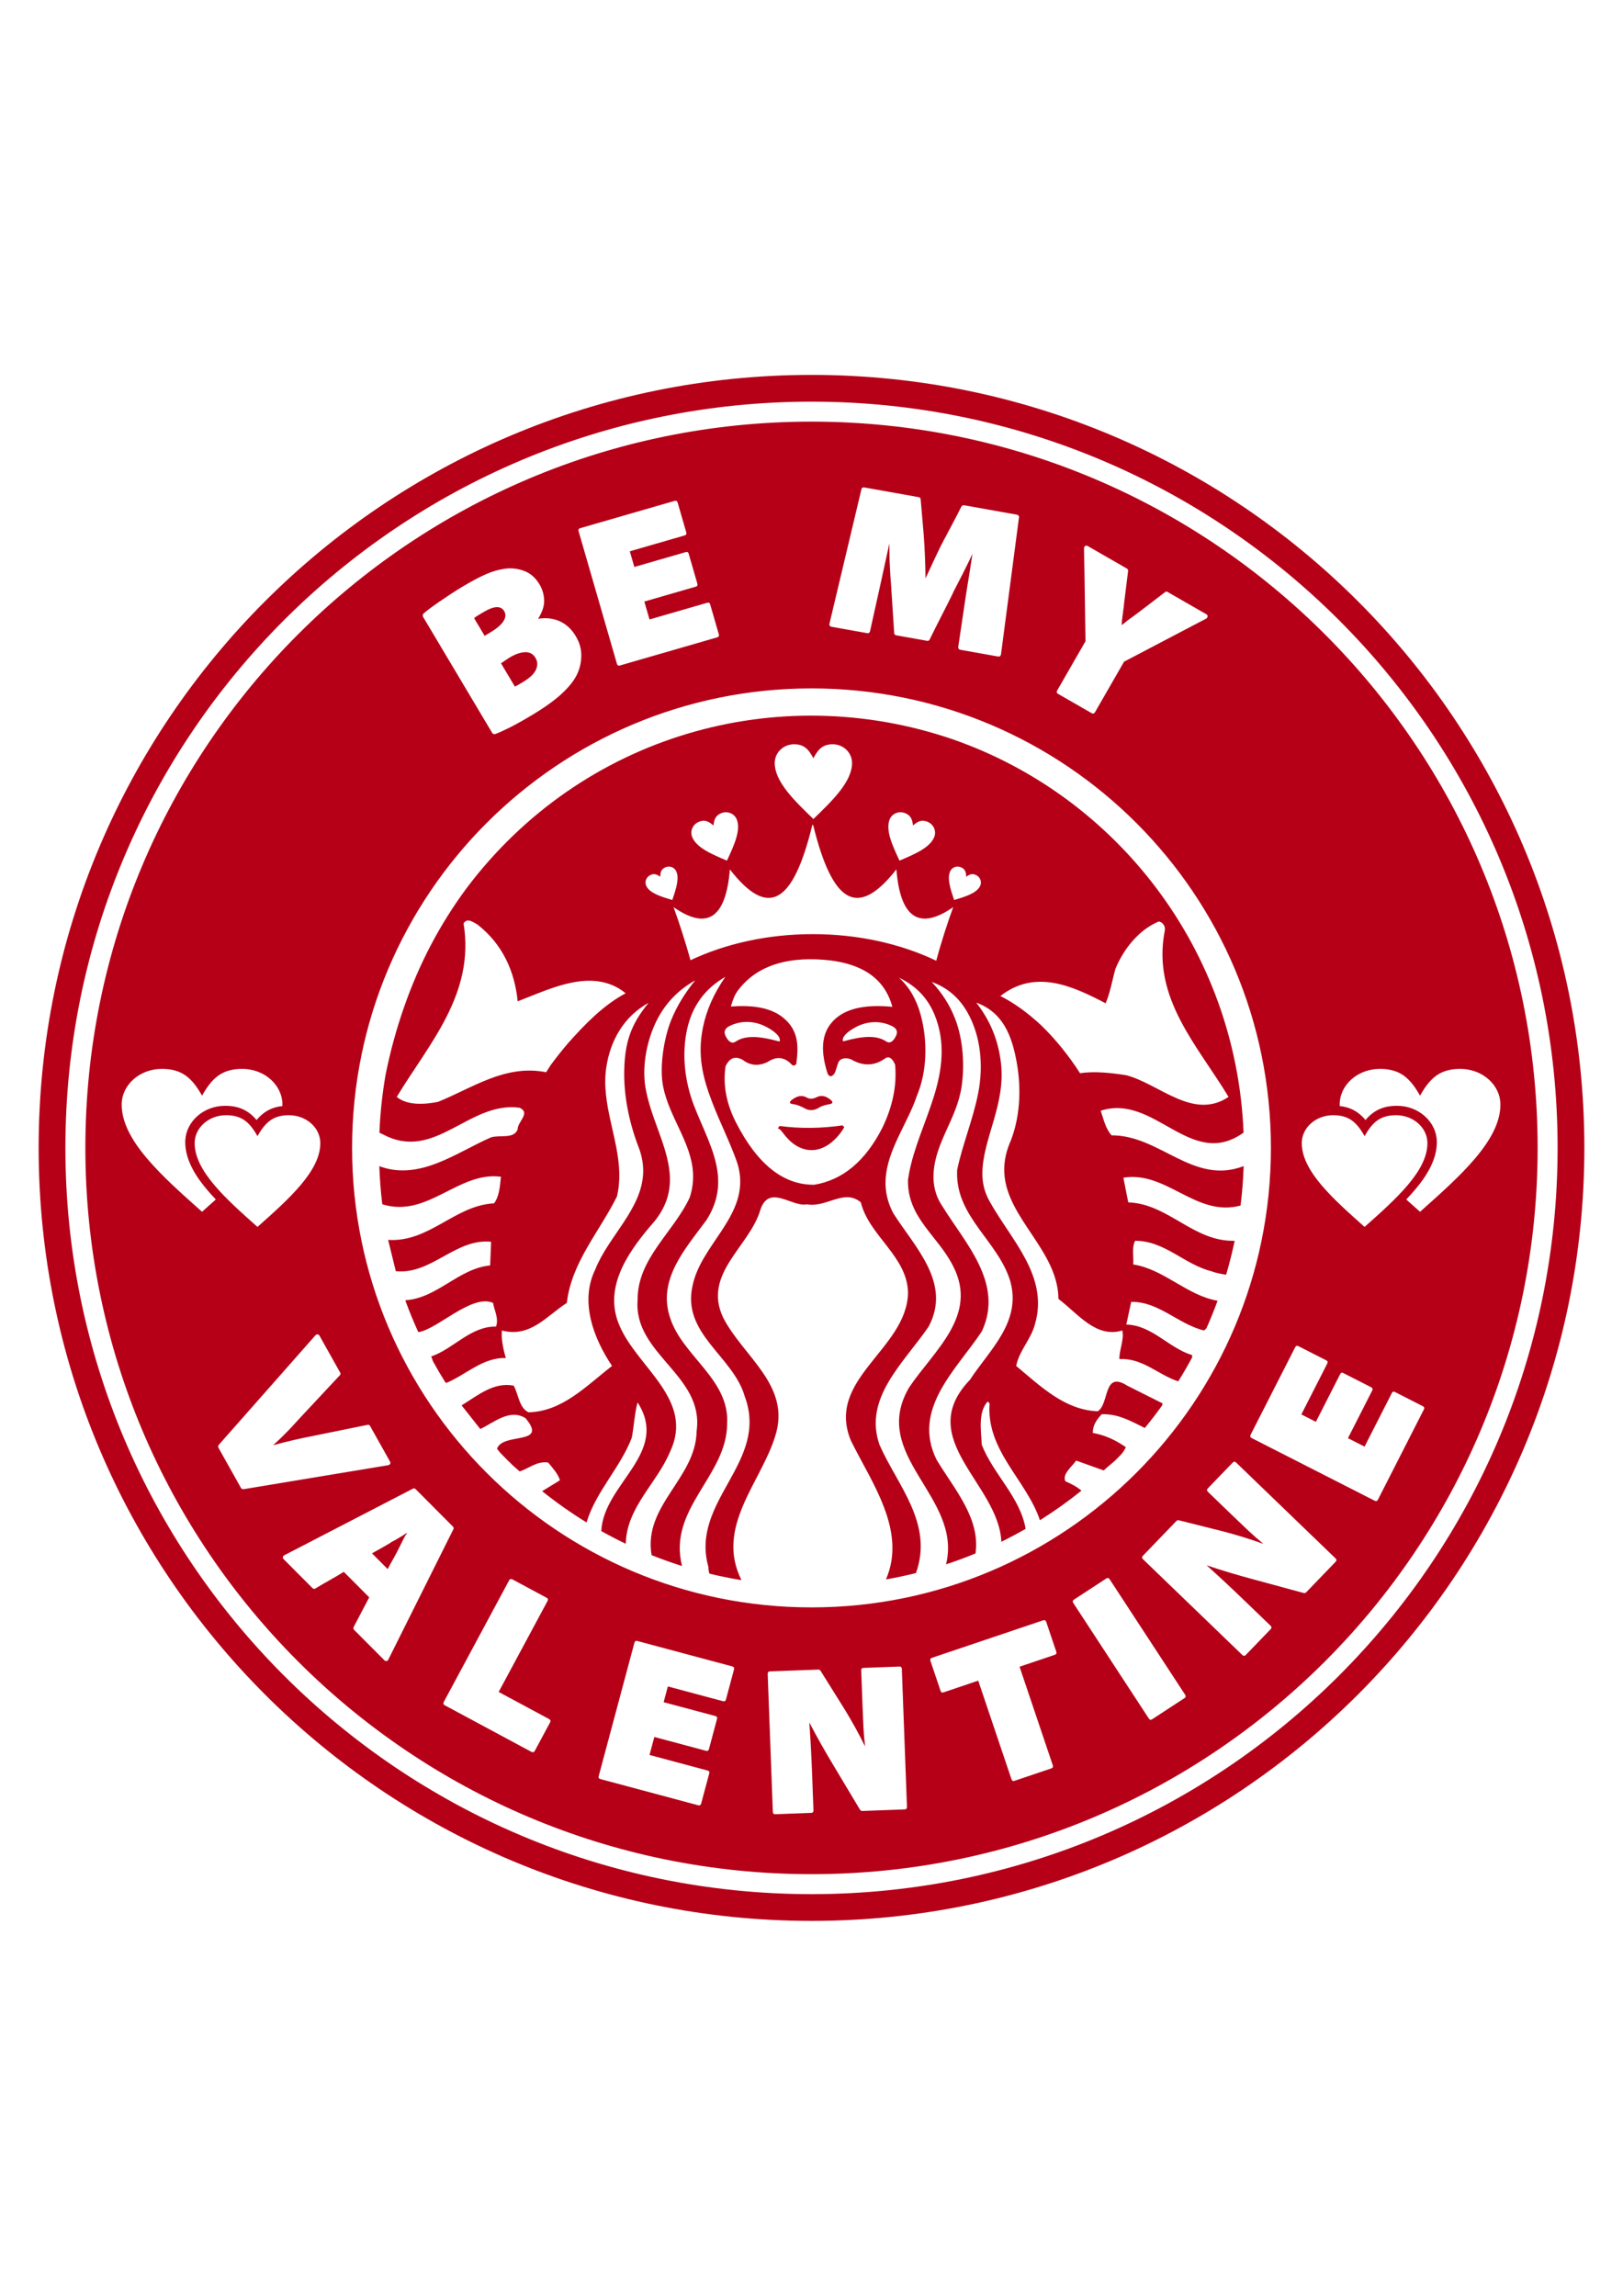 <svg xmlns:xlink="http://www.w3.org/1999/xlink" viewBox="0 0 21000 29700" style="shape-rendering:geometricPrecision; text-rendering:geometricPrecision; image-rendering:optimizeQuality; fill-rule:evenodd; clip-rule:evenodd" version="1.0" height="297mm" width="210mm" xml:space="preserve" xmlns="http://www.w3.org/2000/svg">
 <defs>
  <style type="text/css">
   
    .fil0 {fill:#B50018}
   
  </style>
 </defs>
 <g id="Слой_x0020_1">
  <path d="M10418.56 14341.62c60.94,32.45 125.61,22.51 184.27,-15.51 39.36,-25.49 89.61,-33.11 139.27,-43.68 33.71,-7.16 35.22,-27.1 15.46,-45.11 -63.06,-57.5 -125.61,-75.54 -189.89,-43.69 -45.6,22.61 -88.36,28.06 -128.01,5.64 -57.57,-32.54 -118.86,-29.74 -197.63,32.41 -30.03,23.72 -29.15,45.33 11.96,50.75 70.91,9.34 119.14,35 164.57,59.19zm-220.91 393.99c167.56,174.37 384.53,192.98 569.1,36.07 55.42,-47.12 110.92,-109.35 157.45,-189.72l-22.5 -23.25c-278.36,40.33 -554.77,42.44 -813.75,7.76l-25.32 31c17.47,0.85 36.78,16.99 61.88,50.74 24.2,32.52 48.48,61.74 73.14,87.4zm625.26 -1567.71c152.41,-127.01 390.23,-175.5 723.41,-142.87 -104.33,-385.75 -424.83,-595.96 -992.2,-614.67 -479.77,-15.84 -808.13,136.21 -1007.52,404.63 -35.78,48.15 -65.88,116.69 -89.65,206.18 310.36,-24.3 533.99,25.38 679.63,146.73 197.64,164.66 196.78,362.54 166.8,594.39 -21.1,29.59 -43.6,30.05 -67.53,1.39 -90.81,-91.38 -192.08,-99.82 -303.86,-25.36 -117.6,56.69 -225.46,47.29 -323.54,-28.19 -96.12,-52.78 -169.75,-24.6 -220.85,84.57 -35.38,240.93 10.56,484.76 137.83,731.51 275.59,537.43 612.24,804.28 1009.98,800.55 370.3,-61.31 664.75,-308.43 883.37,-741.37 132.95,-276.62 187.34,-547.24 163.16,-811.83 -35.82,-82.87 -76.61,-111.53 -122.37,-85.98 -142.34,103.96 -292.38,109.14 -450.14,15.5 -66.05,-24.65 -132.18,-13.37 -158.96,33.84 -25.73,59.92 -30.89,110.67 -54.86,152.23 -34.24,45.17 -63.31,45.17 -87.21,0 -80.9,-255.82 -111.26,-533.14 114.51,-721.25zm-3476.37 331.38c-70.75,83.36 -142.17,173.32 -214.26,269.89 -23.24,33.91 -45.07,68.05 -65.13,102.31 -530.07,-106.41 -954.41,204.3 -1399.52,382.78 -169.57,33.74 -394.58,50.74 -534.27,-63.83 419.89,-693.03 1013.1,-1330.3 865.03,-2243.95 46.75,-80.83 127.16,-12.65 178.09,12.83 326.73,254.72 483.36,607.59 521.71,994.44 312.95,-119.87 681.46,-298.38 1019.69,-261.34 144.23,15.79 270,68.21 377.29,157.25 -291.15,155.39 -530.63,404.5 -748.63,649.62zm6959.4 -520.03c59.46,-140.11 84.8,-297.59 126.98,-446.2 102.24,-250.65 301.67,-505.96 560.33,-612.08 54.87,8.57 93.1,68.17 76.15,127.44 -165.21,866.96 428.09,1479.15 826.9,2142.02 -457.72,306.1 -890.84,-166.01 -1323.05,-280.6 -190.81,-29.5 -415.46,-55.39 -598.24,-25.53 -144.12,-223.76 -315.2,-440.04 -511.07,-627.55 -174.32,-160.96 -348.76,-285.94 -519.91,-371.46 451.28,-352.61 931.67,-130.66 1361.91,93.96zm-2756.17 485.18c18.04,-16.49 30.94,-37.93 44.28,-65.06 23.78,-48.4 12.06,-93.19 -50.18,-124.18 -145.01,-72.19 -311.08,-69.32 -462.34,7.82 -52.9,26.97 -151.03,87.18 -172.04,145.95 -8.83,24.71 -6.05,44.62 5.85,41.37 244.32,-66.84 423.19,-82.84 551.81,2.95 27.53,18.38 55.38,16.07 82.62,-8.85zm776.91 -3900.51c2123.61,737.48 3667.84,2725.04 3763.92,5088.42 -683.69,489.58 -1147.75,-510.27 -1848.67,-283.46 38.39,110.65 59.64,225.21 140.51,318.88 625.31,-4.33 1056.63,649.11 1709.47,397.72 -5.96,172.08 -19.2,342.31 -40.23,510.12 -575.4,156.03 -955.94,-452.57 -1516.52,-360.13l63.39 319.26c518.4,16.88 844.17,512.04 1376.88,496.9 -31.16,148.61 -68.15,295.08 -110.67,439.15 -59.32,-9.04 -148.14,-26.48 -184.6,-43.82 -352.01,-84.84 -606.52,-395.58 -992.4,-395.58 -46.58,85.51 -16.95,204.69 -25.33,306.18 402.06,63.06 692.39,399.97 1091.78,469.67 -44.36,121.44 -92.84,240.88 -145.12,358.24 -9.68,9.48 -20,18.39 -31.02,26.64 -330.98,-80.87 -589.59,-378.5 -941.82,-369.97l-63 293.04c334.86,8.52 551.34,306.14 852.22,395.18 0.67,10.14 0.54,20.19 -0.3,30.16 -56.64,105.34 -116.73,208.51 -179.73,309.66 -259.75,-84.32 -461.74,-305.09 -761.18,-288.42 -4.49,-115.23 63.45,-246.52 37.67,-369.65 -342.89,102.18 -572.43,-216.72 -826.41,-408.28 -7.38,-626.69 -665.54,-1038.26 -700.37,-1625.34 -6.69,-117.21 11.1,-241.88 64.23,-375.94 139.27,-322.85 160.63,-707.61 94.81,-1065.45 -60.96,-331.67 -171.47,-638.47 -522.22,-766.77 183.74,236.83 285.49,489.01 319.7,783.61 62.3,537.05 -237.36,979.69 -240.62,1424.55 -0.83,120.52 24.52,241.31 93.5,363.11 275.76,497.7 772.04,969.19 585.46,1593.58 -51.28,191.58 -203.41,340.54 -241.75,535.66 322.58,267.8 627.71,569.37 1055.96,586.43 152.54,-97.62 67.75,-531.11 381.62,-331.36l457.86 229.82c-2.7,9.92 -5.84,19.75 -9.39,29.5 -70.87,98.39 -144.59,194.6 -221.49,288.06 -173.03,-84.61 -342.07,-185.9 -557.85,-177.72 -63.84,68.1 -119.01,144.7 -114.16,242.27 152.58,25.22 299.43,94.59 426.88,183.98 -15.31,33.03 -34.83,62.54 -57.21,89.82 -28.23,29.18 -56.73,58.06 -85.56,86.62 -46.74,41.31 -97.29,80.46 -144.6,124.16l-356.09 -127.66c-59.15,85.11 -182.69,174.49 -139.52,267.83 71.62,30.64 150.23,70.88 208.36,121.45 -171.15,137.75 -350.49,265.59 -537.22,382.68 -176.04,-523.15 -697.11,-898.93 -651.3,-1510.99l-25.15 -25.52c-127.47,144.05 -84.68,373.91 -76.35,560.56 148.64,380.32 497.74,676.74 567.43,1087.51 -102.66,58.97 -207.4,114.64 -313.99,167.11 -32.2,-750.89 -1141.69,-1329.14 -406.05,-2095.82 250.27,-383.04 669.99,-748.14 521.32,-1275.25 -152.52,-509.15 -692.8,-825.11 -688.25,-1395.83l1.34 -44.5c66.46,-322.16 206.39,-655.46 272.35,-993.85 67.88,-348.29 36.94,-733.72 -141.14,-1046.33 -107.52,-188.7 -261.34,-319.15 -461.43,-391.33 135.95,143.56 237.97,304.43 305.98,482.62 101.17,264.97 122.93,597.16 80.77,876.28 -62.33,412.55 -339.81,712.81 -361.81,1117.11 -8.2,145.38 21.01,289.78 114.46,427 292.75,476.03 801.63,998.94 509.02,1619.39 -330.66,497.02 -907.41,1002.9 -585.46,1657.42 225.37,377.79 569.76,755.25 504.85,1213.96 -124.9,51.54 -252.05,98.7 -381.29,141.23 213.67,-875.74 -994.55,-1401.14 -479.49,-2286.05 322.26,-480.34 898.8,-930.89 572.53,-1568.38 -195.01,-394.84 -598.05,-628.61 -585.47,-1122.02l13.7 -82.55c62.2,-331.49 214.14,-654.49 317.43,-982.16 111.35,-353.2 158.33,-710.91 13.38,-1066.55 -87.32,-214.19 -236.99,-374.7 -460.29,-481.43 131.84,119.93 224.87,279.36 279.14,478.26 91.5,335.24 86.75,727.26 -49.02,1050.99 -109.14,326.48 -348.15,650.97 -396.65,1000.89 -22.96,165.03 -3.37,336.24 91.68,516.37 275.55,437.41 759.15,901.06 457.56,1466.51 -317.7,466.87 -847.85,922.01 -635.95,1529.4 228.92,521.48 702.69,1018.06 471.73,1659.31 -127.7,31.87 -257.07,59.42 -388.06,82.29 272.41,-627.32 -182.9,-1247.98 -452.18,-1792.4 -335.23,-798.89 720.49,-1181.96 737.53,-1912.42 -4.1,-471.48 -504.5,-739.33 -610.31,-1172.82 -216.46,-183.06 -441.22,72.33 -700.03,25.13 -190.77,38.72 -483.38,-263.52 -597.73,63.92 -135.73,479.97 -755.17,832.97 -483.37,1402.35 258.78,505.87 881.79,875.49 673.82,1530.38 -183.34,601.73 -781.5,1175.32 -437.27,1865.4 -139.54,-22.92 -277.37,-50.9 -413.25,-83.96 -9.82,-22.8 -15.03,-51.03 -14.43,-86.08 -241.66,-854.25 788.85,-1351.58 470.64,-2205.52 -148.14,-522.86 -822.76,-811.99 -674.21,-1440.96 109.85,-517.7 688.8,-879.78 607.4,-1446.9 -6.56,-47.46 -18.2,-96.25 -34.64,-146.59 -89.88,-254.43 -218.69,-508.83 -319.61,-770.52 -127.98,-331.91 -192.04,-613.73 -120.62,-968.46 45.2,-224.57 142.13,-443.22 290.8,-655.97 -262.89,150.78 -427.7,375.19 -494.42,673.16 -72.99,326.07 -31.57,679.15 86.31,987.72 114,298.43 274.57,583.76 308.63,880.66 21.66,194.54 -10.16,393.9 -145.75,605.42 -275.29,374.57 -635.87,769.08 -470.74,1262.22 156.92,497.36 776.21,798.93 738.02,1377.14 -4.18,672.43 -770.9,1094.92 -583.08,1835.78 -133.57,-42.11 -264.98,-89.15 -394.03,-140.86 -109.97,-646.17 574.43,-992.69 582.73,-1605.53 101.94,-723 -818.85,-990.81 -763.69,-1695.7 -3.77,-535.69 466.74,-875.55 674.6,-1326.11 35.64,-109.69 47.58,-213.11 42.77,-312.36 -20.16,-394.41 -304.86,-720.13 -385.8,-1116.65 -52.15,-255.39 8.28,-631.35 103.53,-866.24 71.13,-175.39 174.59,-346.4 310.37,-513.08 -218.54,123.01 -383.74,294.34 -495.59,513.96 -127.08,249.47 -194.17,584.57 -149.32,864.22 62.05,386.92 284.33,752.83 314.4,1117.79 18.77,226.26 -36.41,452.16 -249.26,682.33 -305.38,360.82 -614.74,815.66 -394.39,1300.55 233.38,535.01 966.91,951.5 648.74,1618.77 -168.39,407.8 -564.16,719.95 -572.85,1191.36 -107.54,-51.55 -213.1,-106.51 -316.73,-164.61 28.88,-614.97 890.68,-1008.11 469.53,-1664.24 -37.75,131.61 -46.28,310.09 -75.95,459.07 -148.29,385.58 -464.76,695.01 -584.43,1093.52 -197.73,-121.42 -387.32,-254.91 -567.92,-399.3l-5.58 -5.7 229.28 -140.47c-25.42,-85.08 -93.54,-157.13 -152.84,-229.48 -148.62,-20.99 -246.14,76.56 -368.87,114.94 -30.27,-26.74 -60.2,-52.77 -89.49,-78.98 -55.49,-53.37 -109.75,-107.98 -163.02,-163.59 -13.75,-16.33 -27.14,-33.24 -40.1,-50.82 76.1,-217.07 669.96,-37.97 368.63,-395.21 -203.45,-127.35 -406.83,55.35 -584.9,140.46l-241.75 -306.14c207.78,-127.34 415.49,-306.13 673.95,-255.04 63.68,114.92 68.2,284.5 190.98,344.43 436.82,-8.5 746.5,-340.23 1081.46,-599.5 -233.5,-348.07 -423.91,-828.7 -216.52,-1249.45 166.09,-421.71 599.29,-776.61 618.94,-1242.9 4.27,-106.07 -12.46,-217.99 -58.73,-338.15 -114.05,-294.34 -191.31,-640.29 -186.08,-978.04 5.66,-366.37 79.78,-603.21 315.59,-889.16 -318.22,175.06 -497.49,486.94 -548.82,842.98 -66.91,464.2 160,906.99 169.52,1362.37 1.68,99.25 -6.32,199.05 -30.45,299.62 -224.71,454.78 -589.31,853.89 -648.45,1377.13 -258.69,165.31 -470.97,454.45 -839.65,356.87 -12.84,97.58 16.94,245.9 50.67,356.62 -292.44,-12.51 -521.24,218.6 -767.28,320.76 -5.22,-1.68 -10.25,-3.6 -15.13,-5.71 -55.93,-89.3 -109.43,-180.29 -160.43,-272.87 -7.16,-22.01 -14.57,-43.26 -22.91,-62.84 288.02,-97.57 507.61,-391.3 838.54,-386.7 38.22,-106.72 -21.47,-204.32 -38.18,-306.13 -274.03,-121.87 -726.48,347.33 -966.72,377.61l-0.86 0.08c-60.24,-131.95 -115.72,-266.57 -165.89,-403.77l-0.52 -8.53c411.33,-25.59 688.76,-411.69 1096.16,-449.98l12.3 -306.16c-462.02,-46.78 -770.84,427.24 -1232.73,380.65l-1.41 -4.79 -98.19 -400.13c534.43,33.71 861.82,-447.22 1370.66,-473.05 67.57,-89.06 76.07,-221.02 89.08,-344.16 -554.34,-72.17 -948.12,539.55 -1535.43,356.19 -19.79,-162.21 -32.54,-326.6 -38.33,-492.77 521.82,195.37 999.54,-179.07 1446.35,-373.08 114.4,-34.39 292.46,25.34 343.75,-102.18 -4.57,-97.71 173.66,-212.54 25.39,-280.61 -657.54,-89.38 -1094.18,705.58 -1768.31,344.34l-45.96 -20.83c10.3,-254.29 37,-504.33 79.73,-748.83 116.53,-584.76 317.45,-1168.25 585.31,-1677.58 136.16,-258.91 289.79,-503.4 458.99,-732.49 1492.71,-1986.76 4026.54,-2707 6293.34,-1931.25zm-2893.87 3902.71c-18.4,-16.82 -31.54,-38.69 -45.15,-66.37 -24.26,-49.35 -12.3,-95.04 51.17,-126.64 147.91,-73.64 317.31,-70.72 471.59,7.97 53.95,27.52 154.04,88.93 175.47,148.85 9.01,25.2 6.16,45.53 -5.98,42.21 -249.19,-68.17 -431.63,-84.49 -562.8,3.02 -28.11,18.72 -56.5,16.38 -84.3,-9.04zm-4877.16 1383.37c0,3282.97 2661.39,5944.35 5944.34,5944.35 3282.97,0 5944.35,-2661.38 5944.35,-5944.35 0,-3282.95 -2661.38,-5944.34 -5944.35,-5944.34 -3282.95,0 -5944.34,2661.39 -5944.34,5944.34zm-3451.13 -0.02c0,5188.99 4206.52,9395.5 9395.44,9395.5 5188.98,0 9395.5,-4206.51 9395.5,-9395.5 0,-5188.94 -4206.52,-9395.45 -9395.5,-9395.45 -5188.92,0 -9395.44,4206.51 -9395.44,9395.45zm-258.45 0c0,-5331.67 4322.22,-9653.9 9653.89,-9653.9 5331.72,0 9653.96,4322.23 9653.96,9653.9 0,5331.7 -4322.24,9653.94 -9653.96,9653.94 -5331.67,0 -9653.89,-4322.24 -9653.89,-9653.94zm19653.93 0.02c0,-5522.84 -4477.17,-10000 -10000.01,-10000 -5522.83,0 -9999.99,4477.16 -9999.99,10000 0,5522.84 4477.16,10000 9999.99,10000 5522.84,0 10000.01,-4477.16 10000.01,-10000zm-14130.2 -5366.44c3.74,6.28 9.35,10.37 16.88,12.27 7.5,1.9 14.09,2.24 19.72,1.01 47.04,-17.4 108.67,-45.09 184.9,-83.07 76.22,-37.98 168.45,-89.22 276.71,-153.72 174.15,-103.77 308.36,-199.66 402.59,-287.7 94.23,-88.03 160.11,-171.92 197.62,-251.68 35.31,-76.32 53.1,-157.06 53.36,-242.26 0.27,-85.19 -23.45,-167.8 -71.11,-247.81 -54.23,-91.01 -123.47,-155.5 -207.78,-193.5 -84.29,-38 -177.83,-48.69 -280.62,-32.11 55.09,-85.96 81.32,-165.91 78.73,-239.83 -2.59,-73.93 -22.57,-142.26 -59.96,-205.02 -52.35,-87.87 -121.01,-146.87 -205.95,-177.05 -84.94,-30.17 -169.88,-38.03 -254.8,-23.57 -38.86,6.15 -77.33,14.72 -115.42,25.73 -38.1,10.99 -78.15,25.83 -120.18,44.49 -42.03,18.66 -87.67,41.07 -136.91,67.24 -49.27,26.15 -103.7,57 -163.33,92.53 -51.76,30.83 -103.23,63.09 -154.38,96.76 -51.17,33.67 -99.34,66.09 -144.55,97.29 -45.19,31.18 -85.83,60.17 -121.94,87 -36.1,26.82 -64.51,49.61 -85.25,68.33 -3.77,4.37 -6.37,10.7 -7.8,19 -1.45,8.3 -0.75,14.81 2.06,19.51l897.41 1506.16zm112.71 -902.63l81.91 -55.18c75.65,-51.46 146.98,-80.68 214.03,-87.68 67.06,-7 116.93,16.96 149.66,71.87 16.83,28.26 24.65,56.53 23.46,84.87 -1.17,28.35 -9.16,55.96 -23.98,82.85 -14.8,26.91 -35.86,52.2 -63.18,75.92 -27.33,23.72 -57.46,45.4 -90.4,65.03 -25.1,14.96 -46.29,27.58 -63.54,37.86 -17.26,10.28 -33.42,18.84 -48.49,25.68l-179.47 -301.22zm-347.76 -583.65c12.26,-11.54 27.8,-22.92 46.63,-34.14 20.39,-12.15 46.29,-27.59 77.66,-46.28 133.35,-79.46 221.54,-83.1 264.54,-10.93 23.37,39.23 20.42,82.44 -8.85,129.64 -29.29,47.2 -89.43,97.92 -180.41,152.13l-63.55 37.87 -136.02 -228.29zm2775.99 -834.5c-5.58,-19.29 -18.02,-26.16 -37.31,-20.58l-665.8 192.54 -58.6 -202.64 707.9 -204.72c21.05,-6.08 28.79,-18.77 23.21,-38.07l-111.87 -386.85c-6.08,-21.05 -19.66,-28.54 -40.71,-22.45l-1221.08 353.11c-19.3,5.58 -25.9,18.9 -19.8,39.95l495.41 1713.19c6.1,21.06 18.77,28.8 38.08,23.22l1260.56 -364.53c19.29,-5.58 25.9,-18.9 19.81,-39.96l-111.87 -386.85c-5.58,-19.29 -18.03,-26.15 -37.31,-20.57l-747.39 216.13 -66.97 -231.59 665.8 -192.53c19.31,-5.58 25.9,-18.89 19.81,-39.95l-111.87 -386.85zm3487.99 1204.96c-1.6,9 0.19,17.19 5.35,24.61 5.17,7.42 12.26,11.93 21.24,13.54l488.12 87.15c21.58,3.86 34.46,-5.91 38.63,-29.27l232.56 -1770.07c1.62,-9 -0.26,-16.75 -5.59,-23.27 -5.33,-6.51 -12.48,-10.58 -21.48,-12.18l-684.99 -122.32c-7.18,-1.27 -13.95,0.3 -20.32,4.72 -6.34,4.45 -10.91,9.2 -13.67,14.27 -34.72,69.86 -70.21,138.66 -106.43,206.4 -36.21,67.74 -72.58,136.39 -109.12,205.93l0.49 -2.71c-36.21,67.75 -76.1,148.28 -119.66,241.62 -43.57,93.31 -86.46,185.38 -128.63,276.17 -0.96,-98.49 -3.52,-195.88 -7.67,-292.16 -4.13,-96.29 -9.2,-184.85 -15.16,-265.69l-39.7 -463.46c-0.69,-16.82 -10.05,-26.85 -28.01,-30.05l-703.88 -125.68c-7.19,-1.29 -14.42,0.22 -21.67,4.48 -7.25,4.28 -11.69,10.9 -13.3,19.89l-413.25 1737.81c-4.17,23.37 4.53,36.98 26.1,40.83l463.85 82.82c8.99,1.61 16.75,-0.26 23.27,-5.59 6.51,-5.33 10.57,-12.47 12.19,-21.47l143.49 -647.81c9.19,-41.04 19.24,-87 30.19,-137.93 10.94,-50.91 21.49,-99.59 31.63,-146.01 8.87,-39.22 16.15,-72.24 21.87,-99.05 5.71,-26.82 13.16,-60.74 22.34,-101.76 1.02,66.96 1.69,120.42 1.97,160.36 0.3,39.94 1.38,75.38 3.28,106.34 1.89,30.94 3.55,63.24 4.96,96.88 1.42,33.65 4.5,78.72 9.26,135.23l43.26 661.67c1.01,15.03 10.52,24.16 28.49,27.36l393.74 70.3c17.98,3.22 30.06,-2.05 36.22,-15.8 49.82,-102.41 100.31,-203.32 151.44,-302.71 51.14,-99.4 101.46,-199.41 150.97,-300.03l-3.18 2.21c39.62,-76.4 81.55,-157.97 125.78,-244.68 44.25,-86.71 87.31,-174.57 129.17,-263.57 -11.05,72.24 -20.38,132.26 -27.98,180.06 -7.61,47.8 -14.41,91.12 -20.42,129.94 -6,38.81 -12.22,76.2 -18.64,112.15 -6.09,34.17 -12.59,75.67 -19.46,124.53l-97.65 656zm1724.96 857.61c19,10.92 33.97,6.89 44.9,-12.12l375.51 -653.09 1063.33 -557.8c11.11,-8.35 17.2,-18.03 18.26,-29.01 1.05,-10.98 -4.76,-20.12 -17.42,-27.41l-501.11 -288.12c-12.66,-7.28 -23.77,-6.28 -33.31,2.98l-344.23 263.42c-26.56,20.55 -51.36,38.95 -74.39,55.21 -23.03,16.24 -45.67,32.72 -67.92,49.41 -24.98,21.46 -49.84,40.87 -74.57,58.25 2.09,-21.95 3.5,-39.06 4.22,-51.29 0.7,-12.23 1.75,-23.22 3.14,-32.95 1.4,-9.74 2.6,-20.1 3.64,-31.09 1.05,-10.98 3.42,-27 7.11,-48.06 0.94,-16.31 2.98,-33.57 6.08,-51.8 3.11,-18.23 5.25,-37.53 6.44,-57.92l53.13 -427.64c0.03,-14.72 -4.68,-24.83 -14.19,-30.29l-508.22 -292.22c-12.66,-7.28 -23.49,-7.7 -32.46,-1.26 -8.95,6.42 -14.25,16.54 -15.86,30.37 4.66,200.7 8.14,400.74 10.45,600.08 2.31,199.35 5.33,400.18 9.1,602.47l-365.96 636.47c-10.92,19 -7.68,33.51 9.74,43.52l434.59 249.89zm-11005.38 10024.2c2.67,4.78 7.57,8.85 14.67,12.2 7.1,3.33 13.51,4.47 19.17,3.38l1870.48 -310.28c11.33,-2.19 19.65,-7.89 24.93,-17.13 5.29,-9.24 4.81,-19.45 -1.43,-30.6l-257.15 -458.82c-8.04,-14.34 -19.33,-19.54 -33.85,-15.58 -118.23,24.39 -238.5,48.87 -360.79,73.46 -122.33,24.57 -242.58,49.05 -360.81,73.43 -79.42,15.21 -160.78,32.54 -244.07,52.01 -83.3,19.46 -168.54,41.07 -255.73,64.8 43.14,-38.83 80.52,-73.9 112.17,-105.24 31.62,-31.34 61.09,-60.95 88.39,-88.81 27.31,-27.86 53.77,-56.31 79.38,-85.3 25.62,-29.02 55.57,-61.5 89.85,-97.45l492.68 -527.35c10.95,-10.34 12.87,-21.87 5.73,-34.61l-267.85 -477.96c-6.25,-11.14 -14.72,-16.89 -25.35,-17.2 -10.65,-0.31 -19.86,3.8 -27.63,12.35l-1250.38 1416.74c-3.88,4.27 -6.26,10.31 -7.12,18.11 -0.86,7.82 0.06,14.11 2.74,18.89l291.97 520.96zm1659.05 1414.86l-200.18 381.27c-3.88,6.45 -5.2,13.56 -3.92,21.3 1.29,7.76 3.86,13.58 7.72,17.45l392.56 393.89c9.03,9.07 18.71,12.31 29.05,9.74 10.34,-2.57 17.44,-8.35 21.34,-17.4l841.62 -1685.76c7.78,-12.91 5.86,-25.19 -5.74,-36.84l-481.52 -483.15c-11.6,-11.64 -23.87,-13.59 -36.79,-5.86l-1663.49 861.11c-9.06,3.86 -14.86,10.95 -17.47,21.27 -2.6,10.34 0.61,20.03 9.63,29.07l371.3 372.56c12.89,12.94 26.45,14.9 40.66,5.88 59.46,-36.06 120.22,-71.46 182.26,-106.23 62.05,-34.77 123.46,-70.81 184.22,-108.16l328.75 329.86zm35.82 -569.44c47.83,-27.04 89.19,-50.21 124.1,-69.53 34.9,-19.3 75.62,-43.14 122.15,-71.45l-1.93 -1.95c24.56,-11.57 49.45,-24.77 74.65,-39.59 25.21,-14.8 51.39,-30.57 78.53,-47.32 7.75,-5.15 17.13,-11.28 28.12,-18.35 10.99,-7.08 20.36,-13.2 28.11,-18.35 -3.88,9.03 -6.47,14.84 -7.77,17.41 -1.28,2.59 -1.94,3.88 -1.94,3.88 -1.29,-1.3 -2.58,-0.65 -3.88,1.92 -1.29,2.58 -5.17,9.68 -11.65,21.29l0 -3.87c-15.54,28.39 -30.77,58.38 -45.68,90 -14.9,31.61 -29.48,60.96 -43.73,88.06 -20.74,41.28 -43.08,82.89 -67.04,124.83 -23.97,41.93 -46.97,84.17 -69,126.76l-203.04 -203.74zm929.33 1921.66c-10.38,19.31 -5.91,34.14 13.4,44.52l1119.65 601.73c19.31,10.37 34.16,5.91 44.53,-13.41l197.12 -366.77c10.37,-19.32 5.9,-34.16 -13.4,-44.53l-651.53 -350.15 631.54 -1175.16c10.37,-19.3 6.73,-33.7 -10.98,-43.22l-441.59 -237.31c-19.29,-10.37 -34.15,-5.91 -44.52,13.39l-844.22 1570.91zm3535.22 220.05c5.2,-19.41 -1.9,-31.7 -21.31,-36.9l-669.5 -179.27 54.56 -203.76 711.84 190.6c21.17,5.67 34.36,-1.19 39.55,-20.6l104.15 -389c5.68,-21.17 -2.09,-34.59 -23.24,-40.26l-1227.87 -328.77c-19.41,-5.2 -31.93,2.81 -37.6,23.96l-461.27 1722.71c-5.67,21.17 1.19,34.35 20.6,39.54l1267.56 339.41c19.39,5.19 31.93,-2.79 37.61,-23.96l104.15 -389c5.2,-19.4 -1.91,-31.71 -21.31,-36.91l-751.54 -201.23 62.35 -232.86 669.5 179.26c19.41,5.2 31.94,-2.78 37.61,-23.97l104.16 -388.99zm1218.64 1215.86c20.07,-0.74 29.7,-12.06 28.89,-33.97l-17.97 -481.82c-4.09,-109.49 -9.06,-218.5 -14.94,-327.03 -5.87,-108.51 -12.67,-217.45 -20.4,-326.83 51.18,98.62 103.68,195.34 157.48,290.19 53.8,94.87 105.02,182.5 153.72,262.93l344.97 576.54c7.72,10.66 17.04,15.8 27.99,15.39l550.26 -20.51c20.07,-0.75 29.7,-12.08 28.87,-33.97l-66.44 -1782.16c-0.82,-21.88 -11.27,-32.47 -31.33,-31.73l-465.38 17.36c-20.09,0.74 -29.7,12.08 -28.89,33.98l17.35 465.38c3.47,93.08 7.15,179.75 11.06,260.01 3.92,80.28 11.22,165.89 21.91,256.88 -39.56,-80.76 -81.87,-161.89 -126.95,-243.36 -45.07,-81.47 -89.99,-158.84 -134.76,-232.1l-314.84 -503.65c-7.72,-10.67 -16.13,-15.84 -25.25,-15.5l-629.63 23.47c-20.09,0.75 -29.72,12.09 -28.9,33.98l66.45 1782.15c0.82,21.9 11.26,32.47 31.34,31.73l465.39 -17.36zm2590.69 -436.05c7.01,20.77 20.03,27.94 39.07,21.53l475.04 -160.21c20.76,-7 27.64,-20.88 20.63,-41.65l-429.82 -1274.55 454.28 -153.19c20.76,-7.01 27.94,-20.03 21.52,-39.06l-130.43 -386.78c-7,-20.76 -20.91,-27.66 -41.66,-20.64l-1438.1 484.96c-19.03,6.42 -25.04,20.02 -18.04,40.79l130.44 386.77c6.41,19.03 19.15,25.34 38.18,18.93l449.08 -151.44 429.81 1274.54zm808.15 -2322.26c-16.82,10.99 -19.23,25.68 -7.24,44.02l975.93 1492.66c12,18.33 26.4,22.01 43.21,11.01l419.6 -274.33c16.82,-10.99 19.23,-25.66 7.24,-44.01l-975.93 -1492.66c-12,-18.34 -26.4,-22.02 -43.23,-11.02l-419.58 274.33zm2546.44 381.06c13.94,-14.47 13.02,-29.3 -2.76,-44.52l-347.15 -334.6c-78.88,-76.04 -158.08,-151.12 -237.6,-225.21 -79.49,-74.09 -159.96,-147.85 -241.39,-221.26 105.26,35.51 210.18,68.77 314.72,99.79 104.56,31.02 202.25,58.61 293.1,82.76l648.4 176.01c12.96,2.33 23.25,-0.43 30.85,-8.31l382.12 -396.46c13.95,-14.46 13.03,-29.3 -2.76,-44.51l-1284.02 -1237.64c-15.77,-15.2 -30.64,-15.58 -44.57,-1.12l-323.2 335.3c-13.95,14.47 -13.02,29.31 2.76,44.52l335.31 323.19c67.06,64.65 129.84,124.51 188.32,179.62 58.5,55.11 123.15,111.72 193.97,169.84 -84.53,-30.74 -171.28,-59.82 -260.25,-87.24 -88.99,-27.43 -175.01,-52 -258.06,-73.72l-576.15 -144.4c-12.96,-2.34 -22.61,-0.23 -28.94,6.34l-437.27 453.64c-13.94,14.47 -13.01,29.32 2.76,44.53l1284.03 1237.63c15.78,15.22 30.64,15.58 44.58,1.11l323.2 -335.29zm939.62 -3312.55c-17.9,-9.11 -31.41,-4.73 -40.52,13.18l-314.54 617.6 -187.97 -95.73 334.43 -656.66c9.94,-19.52 5.98,-33.85 -11.92,-42.98l-358.85 -182.74c-19.53,-9.94 -34.27,-5.15 -44.21,14.38l-576.86 1132.67c-9.12,17.91 -3.9,31.82 15.62,41.76l1589.17 809.34c19.53,9.95 33.84,5.98 42.97,-11.93l595.5 -1169.3c9.11,-17.89 3.9,-31.81 -15.63,-41.76l-358.84 -182.76c-17.9,-9.11 -31.41,-4.72 -40.53,13.18l-353.07 693.28 -214.81 -109.41 314.53 -617.6c9.12,-17.9 3.91,-31.81 -15.63,-41.77l-358.84 -182.75zm-14049.67 -3064.83c-101.62,-180.67 -203.24,-271 -406.49,-271 -224.38,0 -406.48,161.86 -406.48,361.31 0,361.34 406.48,722.67 812.97,1083.99 406.49,-361.32 812.98,-722.65 812.98,-1083.99 0,-199.45 -182.11,-361.31 -406.49,-361.31 -203.25,0 -304.87,90.33 -406.49,271zm-778.69 -258.95c-96.33,85.63 -155.97,204.86 -155.97,337.32 0,210.45 112.09,413.47 280.21,612.72 36.17,42.87 74.87,85.52 115.5,128.01 -58.97,53.12 -118.73,106.24 -178.48,159.36 -519.91,-462.14 -1039.82,-924.27 -1039.82,-1386.43 0,-255.11 232.91,-462.14 519.91,-462.14 259.96,0 389.92,115.54 519.91,346.6 129.96,-231.06 259.92,-346.6 519.89,-346.6 286.98,0 519.9,207.03 519.9,462.14 0,6.28 -0.09,12.58 -0.29,18.87 -91.42,9.48 -166.2,37.73 -232.32,84.74 -37.48,26.64 -70.79,58.58 -101.69,95.92 -30.91,-37.34 -64.22,-69.28 -101.69,-95.92 -82.81,-58.87 -179.19,-88.32 -304.8,-88.32 -139.86,0 -267.32,51.13 -360.26,133.73zm15103.54 258.95c101.62,-180.67 203.24,-271 406.49,-271 224.38,0 406.49,161.86 406.49,361.31 0,361.34 -406.49,722.67 -812.98,1083.99 -406.49,-361.32 -812.97,-722.65 -812.97,-1083.99 0,-199.45 182.1,-361.31 406.48,-361.31 203.25,0 304.87,90.33 406.49,271zm778.69 -258.95c96.34,85.63 155.98,204.86 155.98,337.32 0,210.45 -112.1,413.47 -280.22,612.72 -36.17,42.87 -74.87,85.52 -115.5,128.01 58.97,53.12 118.73,106.24 178.49,159.36 519.91,-462.14 1039.82,-924.27 1039.82,-1386.43 0,-255.11 -232.92,-462.14 -519.91,-462.14 -259.96,0 -389.93,115.54 -519.91,346.6 -129.97,-231.06 -259.93,-346.6 -519.9,-346.6 -286.97,0 -519.9,207.03 -519.9,462.14 0,6.28 0.1,12.58 0.29,18.87 91.43,9.48 166.2,37.73 232.33,84.74 37.47,26.64 70.78,58.58 101.69,95.92 30.9,-37.34 64.21,-69.28 101.69,-95.92 82.8,-58.87 179.19,-88.32 304.8,-88.32 139.86,0 267.32,51.13 360.25,133.73zm-9891.8 -3097c-47.86,-33.97 -83.79,-44.77 -131.75,-20.02 -52.92,27.31 -74.45,91.01 -48.04,142.15 47.83,92.7 191.53,135.91 335.27,179.1 48.04,-142.17 96.09,-284.34 48.26,-377.02 -26.4,-51.17 -90.78,-70.52 -143.71,-43.2 -47.95,24.74 -59.97,60.27 -60.03,118.99zm3957.59 0.01c47.85,-33.98 83.79,-44.8 131.74,-20.03 52.92,27.29 74.45,91 48.04,142.18 -47.82,92.66 -191.52,135.87 -335.26,179.07 -48.05,-142.17 -96.1,-284.34 -48.24,-377.02 26.4,-51.17 90.76,-70.52 143.69,-43.2 47.94,24.73 59.96,60.29 60.03,119zm-3269.89 -662.74c-63.09,-56 -112.74,-77.03 -185.09,-49.16 -79.86,30.75 -120.55,118.37 -90.81,195.58 53.86,139.86 252.43,224.01 450.98,308.14 90.82,-195.59 181.63,-391.18 127.76,-531.04 -29.74,-77.22 -118.69,-114.91 -198.55,-84.15 -72.35,27.86 -95.05,76.77 -104.29,160.63zm2582.2 0c63.08,-56 112.73,-77.03 185.1,-49.15 79.85,30.73 120.55,118.36 90.8,195.57 -53.88,139.86 -252.42,224 -450.97,308.14 -90.84,-195.6 -181.65,-391.18 -127.78,-531.03 29.74,-77.24 118.7,-114.93 198.56,-84.16 72.34,27.86 95.06,76.79 104.29,160.63zm-1288.92 -869.57c62.51,-120.89 125.04,-181.31 250.12,-181.31 138.04,0 250.09,108.31 250.09,241.76 0,241.76 -250.09,483.55 -500.21,725.3 -250.1,-241.75 -500.21,-483.54 -500.21,-725.3 0,-133.45 112.06,-241.76 250.11,-241.76 125.06,0 187.59,60.42 250.1,181.31zm-1.68 869.04c252.19,1017.84 575.65,1205.15 1075.59,568.29 50.91,629.77 296.03,792.55 735.33,488.33 -68.9,187.48 -160.22,468.74 -219.29,693.39 -454.51,-217.11 -1004.43,-344.21 -1596.98,-344.21 -586.66,0 -1131.59,124.51 -1583.45,337.66 -60.09,-223.92 -152.39,-504.58 -218.74,-686.84 435.19,304.22 678.04,141.44 728.46,-488.33 495.16,636.76 815.58,449.6 1065.4,-567.77 3.52,-12.4 10.13,-13.04 13.68,-0.52z" class="fil0"></path>
 </g>
</svg>
